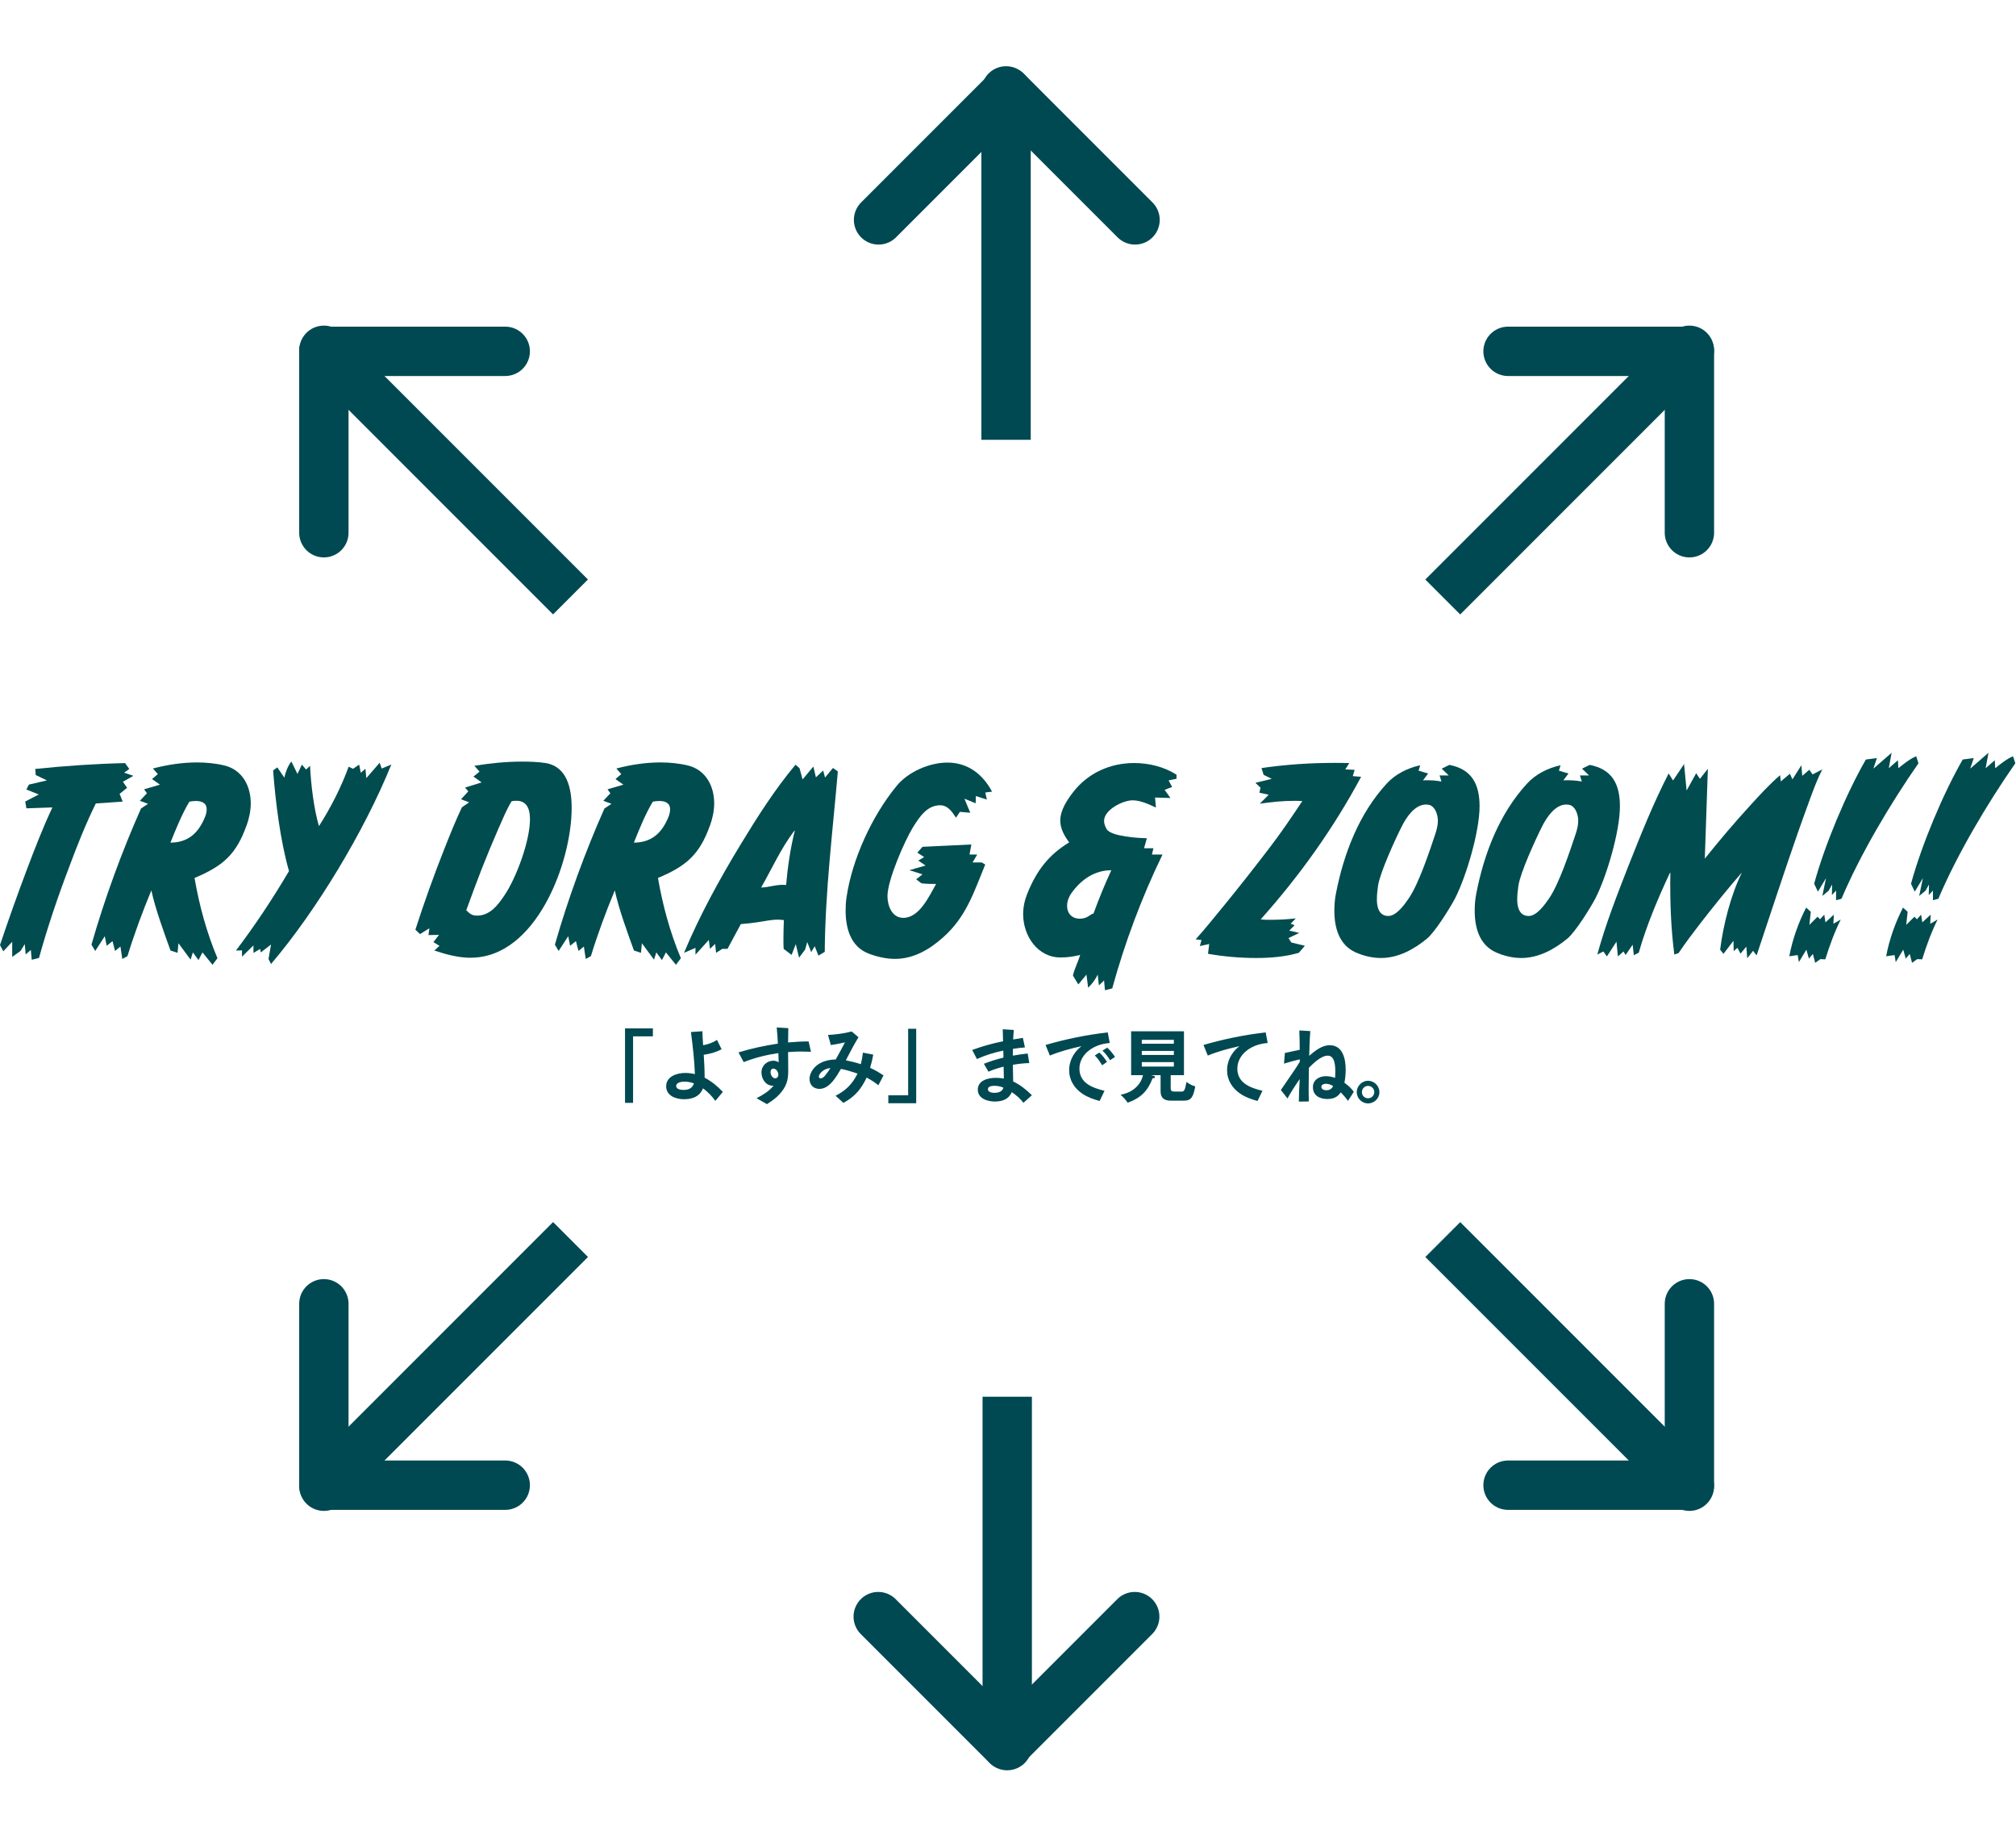 <svg width="817" height="745" viewBox="0 0 817 745" fill="none" xmlns="http://www.w3.org/2000/svg">
<path d="M253.295 416.672H264.591V419.904H256.559V446.848H253.295V416.672ZM292.943 442.4L289.903 446.048C288.495 444.096 286.863 442.4 284.911 440.96C284.463 442.08 283.791 443.072 282.799 443.808C281.231 444.992 279.151 445.376 277.199 445.376C273.935 445.376 269.967 444 269.967 440.128C269.967 436.096 274.383 434.72 277.711 434.72C279.023 434.72 280.335 434.88 281.615 435.2C281.423 429.472 280.719 423.808 280.015 418.144L284.655 417.824C284.655 418.528 284.687 419.232 284.719 419.936C284.783 421.12 284.878 422.304 284.943 423.488C286.927 423.136 288.879 422.464 290.575 421.344L292.431 425.12C290.191 426.336 287.727 427.008 285.199 427.36C285.391 430.304 285.551 433.248 285.551 436.192V436.64C288.367 438.112 290.767 440.096 292.943 442.4ZM281.231 438.944C280.015 438.528 278.735 438.24 277.455 438.24C276.207 438.24 274.031 438.56 274.031 440C274.031 441.376 275.951 441.6 276.975 441.6C279.055 441.6 280.559 440.96 281.231 438.944ZM328.655 426.144C327.375 426.08 326.095 426.048 324.815 426.048C322.991 426.048 321.167 426.112 319.375 426.272C319.375 428.672 319.439 431.424 319.439 433.824C319.439 437.696 318.735 440.288 315.791 443.456C314.351 445.024 312.591 446.24 310.799 447.36L306.607 444.96C309.167 443.648 311.631 442.144 313.487 439.904C312.463 440 311.279 439.584 310.607 439.008C309.295 437.92 308.591 436.192 308.591 434.464C308.591 431.776 310.799 429.76 313.487 429.76C314.222 429.76 314.927 430.048 315.567 430.4C315.535 429.152 315.471 427.936 315.439 426.688C310.607 427.392 305.935 428.544 301.391 430.336L299.279 426.4C304.527 424.8 309.839 423.648 315.247 422.848C315.119 420.672 314.991 418.464 314.767 416.288L319.471 416.576C319.407 418.496 319.375 420.448 319.375 422.368C322.159 422.112 324.911 421.952 327.695 421.952L328.655 426.144ZM315.439 435.456C315.439 434.336 314.607 432.96 313.359 432.96C312.591 432.96 312.271 433.728 312.271 434.4C312.271 435.456 312.975 436.896 314.191 436.896C314.958 436.896 315.439 436.16 315.439 435.456ZM358.051 435.744L355.971 439.712C354.499 438.528 352.899 437.472 351.203 436.608C349.027 441.248 346.371 444.416 341.795 446.848L338.627 443.968C342.787 441.856 345.443 439.2 347.523 434.976C345.315 434.272 343.107 433.504 340.803 433.088C338.947 436.192 336.227 441.184 332.067 441.184C329.731 441.184 328.067 439.552 328.067 437.216C328.067 434.304 330.307 431.712 332.835 430.528C334.659 429.632 336.675 429.312 338.691 429.248C339.971 426.976 341.219 424.672 342.435 422.336C340.547 422.784 338.627 423.136 336.707 423.424L335.555 419.328C338.691 419.168 342.115 418.72 345.155 417.92L347.907 420.256C346.083 423.232 344.419 426.464 342.787 429.6C344.835 430.016 346.883 430.528 348.867 431.168C349.251 429.632 349.539 428.064 349.699 426.496L353.891 427.296C353.571 429.088 353.155 430.88 352.611 432.64C354.531 433.504 356.323 434.528 358.051 435.744ZM336.547 432.768C335.843 432.8 335.107 432.992 334.435 433.28C333.443 433.728 331.843 435.104 331.843 436.224C331.843 436.64 332.163 436.928 332.579 436.928C333.155 436.928 333.859 436.448 334.435 435.712C335.235 434.72 335.875 433.792 336.547 432.768ZM371.299 447.008H360.003V443.776H368.035V416.832H371.299V447.008ZM418.179 443.744L414.755 446.816C413.475 445.088 411.779 443.712 410.051 442.496C409.603 443.456 409.027 444.288 408.163 444.928C406.755 445.984 404.931 446.304 403.203 446.304C400.227 446.304 396.259 445.12 396.259 441.504C396.259 437.696 400.483 436.704 403.523 436.704C404.643 436.704 405.731 436.8 406.819 436.992C406.787 435.392 406.755 433.76 406.723 432.16C404.611 432.704 402.563 433.344 400.579 434.208L398.723 431.008C401.315 429.984 403.971 429.152 406.659 428.512C406.627 427.552 406.627 426.624 406.595 425.664C402.915 426.432 399.331 427.52 395.907 429.088L393.987 425.408C398.051 423.904 402.243 422.752 406.499 421.888C406.467 420.256 406.403 418.656 406.371 417.024L410.851 417.312C410.723 418.592 410.659 419.872 410.595 421.152C411.907 420.928 413.219 420.736 414.531 420.512L415.363 424.384C413.731 424.512 412.099 424.704 410.499 424.96C410.499 425.888 410.467 426.784 410.467 427.712C412.451 427.36 414.467 427.04 416.483 426.848L417.123 430.72C414.883 430.784 412.675 431.04 410.467 431.424C410.499 433.664 410.531 435.936 410.595 438.176C413.475 439.552 415.907 441.504 418.179 443.744ZM406.659 440.672C405.507 440.224 404.355 439.936 403.107 439.936C402.179 439.936 400.355 440.032 400.355 441.312C400.355 442.56 402.083 442.784 403.011 442.784C404.611 442.784 406.211 442.272 406.659 440.672ZM449.73 422.592C446.402 422.848 443.202 423.904 440.674 426.144C438.722 427.872 437.442 430.304 437.442 432.96C437.442 438.848 442.786 440.8 447.618 441.952L445.634 446.08C443.17 445.408 440.834 444.608 438.69 443.168C435.394 440.96 433.282 437.632 433.282 433.6C433.282 431.392 433.954 429.216 435.106 427.36C435.938 425.984 437.026 424.864 438.274 423.872C433.954 424.832 429.57 425.984 425.474 427.68L423.714 423.392C431.938 420.992 440.418 419.264 448.93 418.304L449.73 422.592ZM451.874 428.224L449.858 429.568C449.026 428.16 448.002 426.816 446.786 425.696L448.706 424.48C449.922 425.568 450.978 426.848 451.874 428.224ZM448.61 430.272L446.626 431.616C445.826 430.176 444.866 428.8 443.682 427.648L445.506 426.464C446.754 427.552 447.746 428.864 448.61 430.272ZM474.434 435.616V440.928C474.434 441.856 474.722 442.272 475.97 442.272H478.818C479.778 442.272 480.194 442.016 480.834 438.368C481.954 439.168 483.042 439.84 484.386 440.16C483.586 444.48 482.754 445.952 479.81 445.952H474.562C471.874 445.952 470.338 444.992 470.338 442.112V435.616H466.402L467.554 435.904C467.81 435.968 468.066 436.096 468.066 436.384C468.066 436.832 467.65 436.864 467.106 436.864C465.122 442.112 462.242 444.896 456.994 446.784C456.418 445.856 454.978 444.224 454.114 443.584C456.546 443.04 458.562 442.272 460.386 440.544C461.858 439.136 462.754 437.568 463.202 435.616H458.402V417.856H479.81V435.616H474.434ZM475.714 422.88V421.312H462.722V422.88H475.714ZM475.714 425.792H462.722V427.424H475.714V425.792ZM475.714 430.336H462.722V432.128H475.714V430.336ZM513.73 422.592C510.402 422.848 507.202 423.904 504.674 426.144C502.722 427.872 501.442 430.304 501.442 432.96C501.442 438.848 506.786 440.8 511.618 441.952L509.634 446.08C507.17 445.408 504.834 444.608 502.69 443.168C499.394 440.96 497.282 437.632 497.282 433.6C497.282 431.392 497.954 429.216 499.106 427.36C499.938 425.984 501.026 424.864 502.274 423.872C497.954 424.832 493.57 425.984 489.474 427.68L487.714 423.392C495.938 420.992 504.418 419.264 512.93 418.304L513.73 422.592ZM548.642 442.368L546.274 446.048C545.41 444.8 544.418 443.648 543.362 442.592C541.986 444.608 540.258 445.28 537.858 445.28C534.818 445.28 532.066 443.872 532.066 440.48C532.066 437.504 534.658 436.032 537.346 436.032C538.626 436.032 539.874 436.32 541.058 436.704C541.122 435.936 541.154 435.168 541.154 434.4C541.154 432.256 541.09 427.712 538.082 427.712C535.426 427.712 532.194 430.848 530.434 432.64C530.402 435.584 530.338 438.496 530.338 441.44C530.338 443.04 530.37 444.672 530.402 446.272L526.37 446.336C526.402 443.296 526.53 440.256 526.722 437.216C524.93 439.744 523.266 442.336 521.762 445.056L519.074 441.632C520.066 440.128 521.186 438.496 522.338 436.864C523.874 434.656 525.442 432.416 526.754 430.176V429.216C524.61 429.728 522.466 430.272 520.354 430.944L520.706 426.624C522.722 426.176 524.706 425.76 526.722 425.344C526.69 422.72 526.69 420.128 526.562 417.504L531.01 417.76C530.754 421.088 530.658 424.448 530.562 427.776C532.834 425.824 535.714 423.488 538.85 423.488C544.258 423.488 545.346 429.152 545.346 433.44C545.346 435.2 545.186 436.96 544.834 438.688C546.274 439.744 547.618 440.896 548.642 442.368ZM540.258 440.032C539.394 439.52 538.402 439.104 537.378 439.104C536.61 439.104 535.49 439.392 535.49 440.352C535.49 441.408 536.674 441.728 537.506 441.728C538.818 441.728 539.682 441.216 540.258 440.032ZM554.41 437.888C556.938 437.888 559.018 440 559.018 442.528C559.018 445.024 556.906 447.072 554.41 447.072C551.914 447.072 549.834 444.992 549.834 442.496C549.834 440.032 551.914 437.888 554.41 437.888ZM554.41 444.992C555.818 444.992 556.938 443.872 556.938 442.464C556.938 441.088 555.786 439.968 554.41 439.968C553.034 439.968 551.914 441.12 551.914 442.496C551.914 443.84 553.002 444.992 554.41 444.992Z" fill="#004952"/>
<g clip-path="url(#clip0_2017_2)">
<path d="M408.184 523.733L408.184 707.263" stroke="#004952" stroke-width="20" stroke-linecap="round" stroke-linejoin="round"/>
<path d="M459.853 655L407.881 706.972L355.908 655" stroke="#004952" stroke-width="20" stroke-linecap="round" stroke-linejoin="round"/>
</g>
<g clip-path="url(#clip1_2017_2)">
<path d="M261.034 472.394L131.259 602.17" stroke="#004952" stroke-width="20" stroke-linecap="round" stroke-linejoin="round"/>
<path d="M204.75 601.75L131.25 601.75L131.25 528.25" stroke="#004952" stroke-width="20" stroke-linecap="round" stroke-linejoin="round"/>
</g>
<g clip-path="url(#clip2_2017_2)">
<path d="M554.863 472.395L684.638 602.17" stroke="#004952" stroke-width="20" stroke-linecap="round" stroke-linejoin="round"/>
<path d="M611.147 601.75L684.647 601.75L684.647 528.25" stroke="#004952" stroke-width="20" stroke-linecap="round" stroke-linejoin="round"/>
</g>
<g clip-path="url(#clip3_2017_2)">
<path d="M407.713 220.362L407.713 36.832" stroke="#004952" stroke-width="20" stroke-linecap="round" stroke-linejoin="round"/>
<path d="M356.044 89.096L408.016 37.123L459.988 89.096" stroke="#004952" stroke-width="20" stroke-linecap="round" stroke-linejoin="round"/>
</g>
<g clip-path="url(#clip4_2017_2)">
<path d="M554.863 271.701L684.638 141.926" stroke="#004952" stroke-width="20" stroke-linecap="round" stroke-linejoin="round"/>
<path d="M611.147 142.346H684.647V215.846" stroke="#004952" stroke-width="20" stroke-linecap="round" stroke-linejoin="round"/>
</g>
<g clip-path="url(#clip5_2017_2)">
<path d="M261.034 271.701L131.259 141.926" stroke="#004952" stroke-width="20" stroke-linecap="round" stroke-linejoin="round"/>
<path d="M204.75 142.345H131.25V215.845" stroke="#004952" stroke-width="20" stroke-linecap="round" stroke-linejoin="round"/>
</g>
<path d="M53.995 314.373L49.809 316.739L51.508 319.196L48.474 321.653L49.718 324.778L38.828 325.536C34.763 333.787 31.335 342.402 28.12 351.047C23.479 363.181 19.293 375.588 15.804 388.116L12.862 388.874L12.498 384.9L10.405 386.69L10.041 382.504L8.342 385.264L4.944 387.721V381.564L1.335 385.446L0 382.898C3.397 372.767 7.007 362.605 10.799 352.564C14.014 344.04 17.351 335.395 21.234 327.144L10.708 327.508L10.223 324.748L15.713 321.896L10.678 319.894L11.709 317.892L19.02 316.193L14.469 314.009L14.287 311.552C26.33 310.308 38.555 309.459 50.688 309.186L52.387 311.552L50.294 313.069L53.995 314.313V314.373Z" fill="#004C4F"/>
<path d="M99.891 334.485C95.704 346.346 90.123 350.987 78.839 355.719C80.719 366.7 83.753 377.893 88.121 388.237L86.119 390.906L82.054 385.871L80.446 388.995L78.171 385.871L77.231 388.813L72.317 382.17L71.953 386.053L69.101 385.113C66.432 377.711 63.035 368.52 61.336 360.754C57.726 369.491 54.419 378.378 51.659 387.388L49.566 388.54L48.808 383.505L46.624 385.295L45.592 381.321L43.226 383.202L42.468 379.319L38.585 385.295L37.068 382.747C42.286 364.455 49.384 345.011 57.15 327.569L60.001 325.688L56.695 324.444L59.546 321.411L58.393 319.803L64.824 317.922L61.609 315.647L63.975 313.645L61.973 311.37C67.767 309.853 73.834 308.913 79.809 308.913C83.51 308.913 87.393 309.277 91.003 310.157C98.222 311.946 101.62 318.499 101.62 325.506C101.62 328.539 100.952 331.573 99.921 334.515L99.891 334.485ZM79.415 324.535C78.566 324.535 77.625 324.626 76.746 324.808C73.712 329.844 71.255 336.002 69.071 341.401C75.138 341.401 79.324 338.55 82.054 333.241C82.903 331.633 83.753 329.722 83.753 327.933C83.753 325.263 81.66 324.535 79.385 324.535H79.415Z" fill="#004C4F"/>
<path d="M158.557 309.823C147.758 336.548 128.314 368.884 109.84 390.573L108.809 388.571L109.84 382.686L105.654 385.901L105.472 384.476L102.712 386.083V383.05L98.071 387.6V385.052L95.614 385.143C103.379 374.89 110.599 364 117.12 352.928C113.602 340.703 111.63 324.778 110.69 312.159L112.388 310.915L115.24 315.101C115.604 313.099 116.756 310.066 118.091 308.549L120.548 313.585L122.338 309.793L124.037 311.795L125.644 310.278C126.008 317.68 127.161 327.629 129.254 334.727C133.986 327.326 138.263 318.984 141.297 310.642L143.087 311.491L145.544 309.793L146.211 313.099L148.092 311.491L148.456 315.283L153.855 309.034L154.705 311.4L158.496 309.793L158.557 309.823Z" fill="#004C4F"/>
<path d="M190.813 388.055C185.777 388.055 180.772 386.72 176.01 385.113L178.103 383.232L175.646 381.715L177.921 378.773L173.644 378.864L174.008 376.103L170.216 378.469L168.335 376.68C171.945 365.486 175.919 354.414 180.287 343.403C182.471 337.913 184.655 332.422 187.203 327.083L190.145 325.081L186.839 323.838L189.781 320.622L188.447 319.105L195.181 317.012L191.874 314.646L194.332 312.644L192.238 310.278C198.578 309.247 205.039 308.579 211.47 308.579C214.595 308.579 217.901 308.67 221.056 309.156C229.974 310.581 231.673 319.773 231.673 327.356C231.673 349.44 217.264 388.025 190.813 388.025V388.055ZM209.226 324.444C208.558 324.444 207.891 324.535 207.345 324.626C205.252 328.024 203.735 331.846 202.127 335.425C199.761 340.825 197.486 346.315 195.302 351.836C193.118 357.418 191.025 363.12 188.962 368.793C190.388 370.219 191.237 370.977 193.33 370.977C198.639 370.977 201.854 366.609 204.524 362.635C209.347 355.415 214.777 340.643 214.777 331.937C214.777 328.145 213.745 324.444 209.286 324.444H209.226Z" fill="#004C4F"/>
<path d="M287.7 334.485C283.514 346.346 277.932 350.987 266.648 355.719C268.529 366.7 271.562 377.893 275.93 388.237L273.928 390.906L269.863 385.871L268.256 388.995L265.981 385.871L265.04 388.813L260.126 382.17L259.762 386.053L256.911 385.113C254.241 377.711 250.844 368.52 249.145 360.754C245.535 369.491 242.229 378.378 239.469 387.388L237.375 388.54L236.617 383.505L234.433 385.295L233.402 381.321L231.036 383.202L230.277 379.319L226.395 385.295L224.878 382.747C230.095 364.455 237.193 345.011 244.959 327.569L247.81 325.688L244.504 324.444L247.355 321.411L246.203 319.803L252.634 317.922L249.418 315.647L251.784 313.645L249.782 311.37C255.576 309.853 261.643 308.913 267.619 308.913C271.32 308.913 275.202 309.277 278.812 310.157C286.032 311.946 289.429 318.499 289.429 325.506C289.429 328.539 288.762 331.573 287.73 334.515L287.7 334.485ZM267.224 324.535C266.375 324.535 265.435 324.626 264.555 324.808C261.522 329.844 259.064 336.002 256.88 341.401C262.947 341.401 267.133 338.55 269.863 333.241C270.713 331.633 271.562 329.722 271.562 327.933C271.562 325.263 269.469 324.535 267.194 324.535H267.224Z" fill="#004C4F"/>
<path d="M339.541 312.584C337.448 336.851 334.415 361.209 334.233 385.659L331.685 387.176L330.168 383.384L328.742 385.75L327.134 381.685L326.285 384.718L323.828 388.025L322.493 382.534L320.795 386.903L317.579 384.445C317.488 383.111 317.488 381.685 317.488 380.381C317.488 377.833 317.579 375.345 317.67 372.797C316.821 372.706 316.062 372.615 315.213 372.615C312.453 372.615 309.723 373.282 307.053 373.646C304.778 374.01 302.503 374.223 300.228 374.405C298.438 377.711 296.618 381.139 294.829 384.445H292.735L290.187 386.053L289.823 382.443L287.73 384.445L287.245 380.836L281.845 386.811V384.051L277.204 386.053C283.544 370.886 291.613 356.204 300.137 342.16C306.871 331.057 314.06 319.773 322.402 309.823L324.01 311.249L325.254 315.799L329.622 310.582L330.653 314.95L333.596 312.189L334.354 315.041L337.569 311.158L339.572 312.584H339.541ZM321.917 336.578C316.427 343.798 312.908 351.836 308.449 359.602C311.846 359.511 315.092 358.176 318.58 358.57C319.248 351.078 320.279 343.889 322.099 336.578H321.917Z" fill="#004C4F"/>
<path d="M399.27 321.016L399.937 323.959L395.478 322.533L395.387 325.476L390.837 323.595L393.203 329.298L389.017 328.934L387.409 331.3C385.892 328.934 384.103 326.264 380.978 326.264C375.67 326.264 372.545 331.087 369.997 335.183C366.6 340.673 359.653 356.599 359.653 363.06C359.653 366.943 361.443 371.887 366.084 371.887C372.636 371.887 376.61 362.969 379.37 358.146C377.368 358.146 375.397 358.146 373.395 357.873L371.301 356.265L373.85 354.263L368.541 352.564L375.093 350.683L372.151 348.681L374.517 347.256L371.756 345.466L373.85 343.1L393.658 342.159L392.899 346.224H396.024L394.143 349.44H397.844L399.27 350.289C394.628 361.573 391.595 371.432 382.222 379.774C376.731 384.688 370.27 388.51 362.687 388.51C359.168 388.51 355.467 387.661 352.161 386.417C344.759 383.657 342.696 376.164 342.696 368.975C342.696 367.185 342.787 365.365 343.06 363.575C345.335 348.044 353.404 330.572 363.354 318.438C367.995 312.735 376.64 308.974 383.921 308.974C392.171 308.974 398.238 313.615 402.03 320.743L399.27 321.107V321.016Z" fill="#004C4F"/>
<path d="M476.794 315.526L473.579 316.193L475.004 318.863L471.971 320.015L474.337 323.322L468.088 323.14L468.452 327.205C465.601 325.87 462.203 324.262 458.988 324.262C455.105 324.262 447.43 328.054 447.43 332.604C447.43 333.848 447.916 334.879 448.462 335.911C450.161 338.944 461.748 339.611 464.782 339.611L463.629 343.676H467.421L466.844 346.224H471.122C462.689 363.575 455.863 381.867 450.737 400.462L447.795 401.22L447.43 397.246L445.337 399.248L444.852 394.88C444.003 396.761 442.486 398.763 440.969 400.189L440.302 394.88L436.996 398.854L434.811 395.244C435.479 392.393 436.905 389.754 437.754 386.902C435.206 387.57 432.445 387.934 429.806 387.934C420.433 387.934 414.639 379.106 414.639 370.401C414.639 367.367 415.307 364.516 416.429 361.786C420.13 352.776 424.862 346.437 433.295 341.31C431.414 338.762 429.685 335.82 429.685 332.483C429.685 328.206 432.536 323.959 435.084 320.713C441.06 313.13 449.979 309.156 459.625 309.156C465.601 309.156 471.759 310.672 476.794 313.888V315.496V315.526ZM434.235 361.786C433.204 363.302 432.445 365.092 432.445 367.003C432.445 370.128 434.447 372.221 437.572 372.221C440.878 372.221 441.637 370.431 443.153 370.128C445.337 364.152 447.703 358.358 450.373 352.594C443.548 352.594 438.148 356.386 434.265 361.786H434.235Z" fill="#004C4F"/>
<path d="M551.588 314.768C540.395 335.638 526.654 354.869 510.91 372.494C512.245 372.676 513.58 372.676 514.884 372.676C518.281 372.676 521.709 372.494 525.137 372.099L523.044 374.283L524.652 374.86L522.468 377.044L526.532 377.984L522.164 380.077L523.317 381.867L528.807 383.202L526.35 386.053C520.769 387.661 514.884 388.146 509.09 388.146C502.659 388.146 495.925 387.57 489.555 386.447L490.04 382.474L486.249 383.323L486.916 380.866L484.55 380.593C488.342 376.407 491.951 371.857 495.531 367.519C501.962 359.662 508.241 351.684 514.399 343.615C519.131 337.458 523.499 330.996 527.776 324.566C526.623 324.475 525.501 324.475 524.379 324.475C519.738 324.475 515.096 324.96 510.546 325.627L514.156 322.017L510.364 321.168L510.85 319.166L508.757 317.164L515.4 315.556L512.093 313.949L511.244 311.188C521.012 309.762 531.052 309.095 540.911 309.095C542.913 309.095 544.794 309.095 546.796 309.186L545.188 311.734L548.98 311.916L548.221 314.464L551.619 314.737L551.588 314.768Z" fill="#004C4F"/>
<path d="M589.688 363.97C587.595 367.944 581.62 377.529 578.313 380.29C573.005 384.658 566.665 388.146 559.627 388.146C556.108 388.146 552.62 387.297 549.374 385.871C542.64 382.838 540.759 375.83 540.759 369.005C540.759 366.639 540.941 364.273 541.427 361.907C544.551 345.891 550.709 329.783 561.902 317.558C565.421 313.676 570.517 311.127 575.553 310.066L574.885 312.25L578.768 313.403L576.675 316.163C579.132 316.072 581.802 316.163 584.168 316.648L583.409 314.191H587.11L584.259 311.431L587.383 309.914C596.574 311.704 599.608 317.862 599.608 326.689C599.608 336.821 594.299 354.93 589.658 364.03L589.688 363.97ZM579.921 326.325C579.435 326.143 578.404 325.961 577.919 325.961C573.369 325.961 569.971 331.087 568.151 334.697C565.482 339.915 559.324 353.383 558.475 358.783C558.201 360.663 557.989 362.574 557.989 364.485C557.989 367.519 558.839 371.129 562.63 371.129C565.937 371.129 569.182 366.487 570.881 364.03C574.946 358.146 579.314 344.98 581.68 337.882C582.257 336.093 582.712 334.364 582.712 332.483C582.712 330.481 581.862 327.356 579.86 326.416L579.921 326.325Z" fill="#004C4F"/>
<path d="M646.565 363.97C644.472 367.944 638.496 377.529 635.19 380.29C629.881 384.658 623.541 388.146 616.504 388.146C612.985 388.146 609.497 387.297 606.251 385.871C599.517 382.838 597.636 375.83 597.636 369.005C597.636 366.639 597.818 364.273 598.303 361.907C601.428 345.891 607.586 329.783 618.779 317.558C622.298 313.676 627.394 311.127 632.429 310.066L631.762 312.25L635.645 313.403L633.552 316.163C636.009 316.072 638.678 316.163 641.044 316.648L640.286 314.191H643.987L641.135 311.431L644.26 309.914C653.451 311.704 656.484 317.862 656.484 326.689C656.484 336.821 651.176 354.93 646.535 364.03L646.565 363.97ZM636.797 326.325C636.312 326.143 635.281 325.961 634.795 325.961C630.245 325.961 626.848 331.087 625.028 334.697C622.358 339.915 616.201 353.383 615.351 358.783C615.078 360.663 614.866 362.574 614.866 364.485C614.866 367.519 615.715 371.129 619.507 371.129C622.813 371.129 626.059 366.487 627.758 364.03C631.823 358.146 636.191 344.98 638.557 337.882C639.133 336.093 639.588 334.364 639.588 332.483C639.588 330.481 638.739 327.356 636.737 326.416L636.797 326.325Z" fill="#004C4F"/>
<path d="M738.508 311.734C736.628 315.344 735.202 319.227 733.776 323.019C731.986 327.751 730.379 332.483 728.65 337.245C722.856 353.838 717.456 370.431 711.875 387.115L710.449 385.234L708.083 388.268L707.719 383.535L705.353 386.387L704.109 384.021L702.592 385.355L702.501 381.169L698.437 386.478L697.102 384.779C698.346 374.829 701.379 362.787 705.838 353.686H705.747C700.044 360.239 694.645 366.973 689.336 373.768C686.212 377.833 683.088 381.928 680.236 386.174L678.537 386.751C677.112 375.861 676.748 364.667 676.93 353.656H676.748C672.016 363.697 667.162 375.163 664.129 385.992L662.127 387.024L661.641 382.747L658.79 386.933L657.94 385.507L655.665 387.509L655.089 381.533L651.206 387.509L649.781 385.507L647.323 386.751C650.63 374.617 655.271 362.756 659.821 351.108C664.857 338.398 669.953 325.597 676.232 313.372L678.022 316.224L682.481 309.581L683.512 320.288L687.395 313.281L688.912 315.556L692.127 311.492L690.883 347.893C696.768 340.582 702.744 333.484 709.084 326.568C712.967 322.291 717.032 317.831 721.4 314.07L721.673 316.618L725.373 313.494L726.405 315.769L730.015 310.066L730.379 314.343L733.23 311.886L734.565 313.767L738.448 311.765L738.508 311.734Z" fill="#004C4F"/>
<path d="M745.97 372.585C743.422 377.711 741.42 383.202 739.722 388.692L737.72 388.601L735.626 390.118L734.686 386.508L733.078 388.389L732.047 384.779L729.014 389.815L728.528 386.963L725.131 387.448C726.375 380.714 728.832 373.798 731.956 367.731L733.837 369.43L733.26 374.738L736.567 371.432L737.598 372.463L739.297 370.583L739.782 373.707L743.18 370.583L742.998 374.283L745.94 372.585H745.97ZM777.457 309.277C766.173 325.476 753.948 346.042 746.274 364.152L744.09 364.728V360.845L742.391 362.635L742.482 358.358L741.056 360.906L738.508 362.999L740.025 355.78L736.718 361.27L735.202 358.055C739.479 342.402 748.094 321.744 756.163 307.73L760.622 307.154L759.196 311.431L766.598 305L765.445 311.249L769.146 308.033L769.328 311.249C771.33 309.641 774.151 307.366 776.547 306.426L777.488 309.277H777.457Z" fill="#004C4F"/>
<path d="M785.223 372.585C782.675 377.711 780.673 383.202 778.974 388.692L776.972 388.601L774.879 390.118L773.938 386.508L772.331 388.389L771.299 384.779L768.266 389.815L767.781 386.963L764.383 387.448C765.627 380.714 768.084 373.798 771.208 367.731L773.089 369.43L772.513 374.738L775.819 371.432L776.85 372.463L778.549 370.583L779.035 373.707L782.432 370.583L782.25 374.283L785.192 372.585H785.223ZM816.71 309.277C805.425 325.476 793.201 346.042 785.526 364.152L783.342 364.728V360.845L781.643 362.635L781.734 358.358L780.309 360.906L777.761 362.999L779.277 355.78L775.971 361.27L774.454 358.055C778.731 342.402 787.346 321.744 795.415 307.73L799.874 307.154L798.448 311.431L805.85 305L804.697 311.249L808.398 308.033L808.58 311.249C810.582 309.641 813.403 307.366 815.8 306.426L816.74 309.277H816.71Z" fill="#004C4F"/>
<defs>
<clipPath id="clip0_2017_2">
<rect width="178.191" height="178.191" fill="white" transform="translate(496.976 744.095) rotate(-180)"/>
</clipPath>
<clipPath id="clip1_2017_2">
<rect width="178.191" height="178.191" fill="white" transform="translate(168 691) rotate(-135)"/>
</clipPath>
<clipPath id="clip2_2017_2">
<rect width="178.191" height="178.191" fill="white" transform="matrix(0.707 -0.707 -0.707 -0.707 647.897 691)"/>
</clipPath>
<clipPath id="clip3_2017_2">
<rect width="178.191" height="178.191" fill="white" transform="translate(318.921)"/>
</clipPath>
<clipPath id="clip4_2017_2">
<rect width="178.191" height="178.191" fill="white" transform="translate(647.897 53.096) rotate(45)"/>
</clipPath>
<clipPath id="clip5_2017_2">
<rect width="178.191" height="178.191" fill="white" transform="matrix(-0.707 0.707 0.707 0.707 168 53.096)"/>
</clipPath>
</defs>
</svg>

